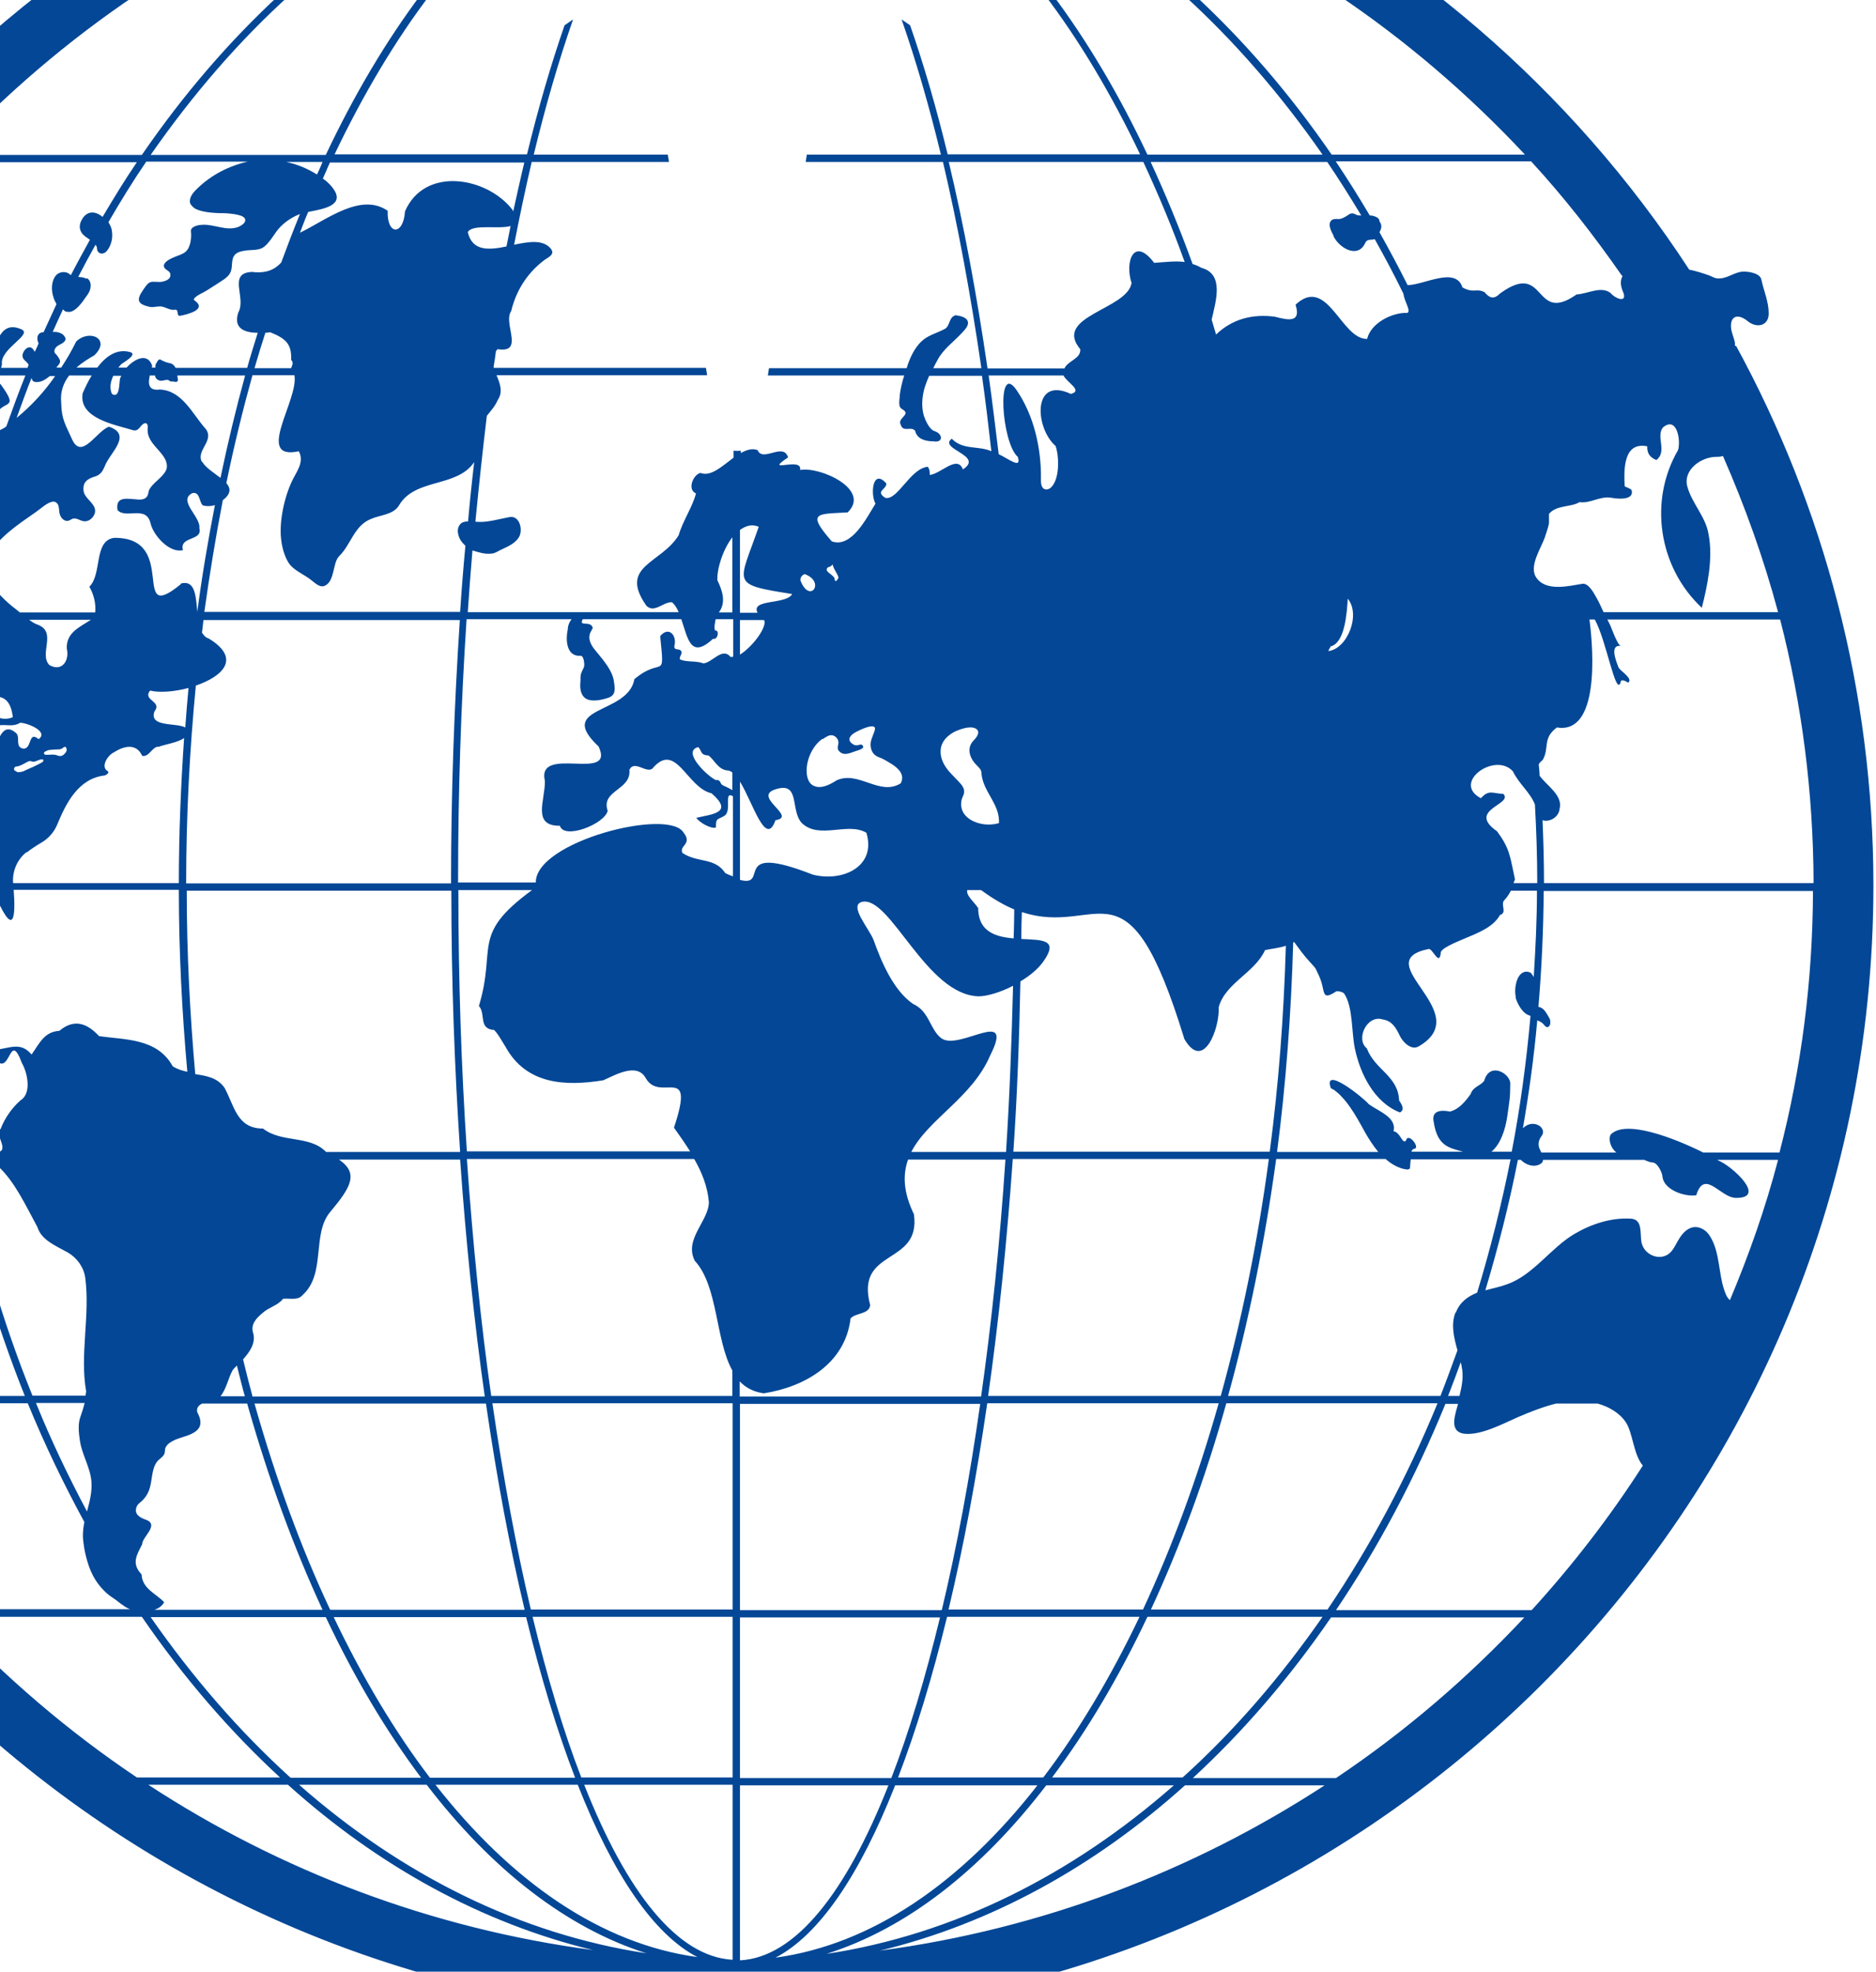 <svg width="647" height="680" viewBox="0 0 647 680" fill="none" xmlns="http://www.w3.org/2000/svg">
<path d="M598.358 119.314C598.358 119.314 598.358 118.608 598.358 118.305C597.953 115.985 596.638 113.866 597.043 111.444C597.65 108.114 600.685 109.022 602.708 110.738C606.046 113.462 610.093 112.251 609.992 108.013C609.992 104.078 608.272 100.244 607.463 96.41C606.957 94.089 602.708 93.584 600.988 93.685C597.953 93.887 595.525 96.309 592.288 96.006C591.377 96.006 590.366 95.3 589.455 94.997C587.533 94.291 585.51 93.685 583.486 93.181C583.183 93.181 582.879 93.08 582.576 92.979C542.11 30.924 484.344 -18.922 416.259 -50L378.929 -43.34C406.648 -33.452 432.851 -20.537 457.029 -4.695H408.874C393.497 -18.518 376.906 -30.324 359.505 -39.91L355.358 -39.203C372.859 -29.92 389.45 -18.418 405.03 -4.796H361.023C352.12 -16.399 342.611 -26.591 332.696 -35.167L329.56 -34.562C339.474 -26.187 349.085 -16.198 357.988 -4.695H331.179L332.899 -2.172H360.011C372.151 13.77 383.279 32.437 393.194 53.223H326.829C322.883 36.978 318.533 22.044 313.88 8.725L310.946 6.707C315.802 20.632 320.354 36.171 324.502 53.324H278.269L277.865 55.847H325.21C330.268 77.339 334.72 101.253 338.463 126.983H321.872C322.276 126.075 322.782 125.167 323.288 124.259C325.311 120.323 328.852 118.003 331.786 114.774C332.595 113.866 334.113 112.453 333.809 111.04C333.506 109.325 330.977 108.921 329.56 108.72C327.132 109.426 327.739 112.453 325.817 113.462C322.984 114.976 319.95 115.581 317.623 117.902C315.397 120.122 314.082 122.947 313.07 125.772C312.969 126.176 312.868 126.579 312.666 126.983H265.219L264.814 129.506H311.856C311.148 131.625 310.642 133.844 310.339 136.064C310.339 136.972 310.136 137.78 310.136 138.688C310.136 139.394 310.136 140.1 310.541 140.605C310.946 141.109 311.553 141.311 311.957 141.715C313.475 143.228 309.428 144.439 310.642 146.457C311.452 149.283 314.284 146.861 315.599 148.576C316.308 151.502 319.241 152.209 321.973 152.209C325.412 152.814 325.21 149.585 322.276 148.677C320.556 148.173 319.14 144.944 318.634 143.43C318.027 141.311 317.926 139.091 318.23 136.871C318.533 134.248 319.444 131.927 320.455 129.607H338.665C339.879 138.082 340.891 146.76 341.902 155.639C337.552 153.621 332.089 155.337 328.245 151.301C323.49 154.933 339.576 157.052 332.089 161.895C330.167 156.749 324.502 163.409 320.658 163.812C320.658 162.803 320.658 161.794 319.95 160.987C313.88 161.593 309.529 172.793 305.28 171.683C301.74 169.362 305.786 168.858 305.685 166.739C300.93 161.391 300.121 170.472 301.942 173.701C298.907 178.544 293.748 189.139 286.868 186.717C277.966 176.526 281.81 177.333 292.331 176.728C300.526 168.858 282.822 160.785 275.942 162.097C276.853 157.254 262.892 163.712 271.795 157.758C270.176 152.41 263.094 159.575 261.273 155.236C259.452 154.529 257.53 155.135 255.507 156.245V155.438C254.698 155.538 253.787 155.538 252.978 155.438V157.859C249.032 160.785 245.188 164.519 241.546 163.106C238.916 163.812 236.994 168.959 240.029 170.169C238.916 174.71 235.476 179.654 234.06 184.598C227.99 194.487 213.22 195.092 222.932 208.916C225.663 211.64 228.799 207.503 231.733 207.705C232.745 208.512 233.453 209.723 234.06 211.136H161.322C161.827 203.972 162.333 196.908 162.94 189.845C164.964 190.451 167.088 191.157 169.213 190.955C170.022 190.955 170.831 190.653 171.539 190.249C174.069 188.836 177.104 188.029 178.823 185.507C180.543 183.085 179.329 177.636 175.687 178.342C174.271 178.645 172.753 178.948 171.337 179.251C169.01 179.755 166.683 180.159 164.357 179.957C164.255 179.957 164.053 179.957 163.952 179.957C165.166 167.445 166.481 155.236 167.897 143.43C169.314 141.614 170.831 139.999 171.641 137.981C173.563 135.257 172.45 132.23 171.236 129.405H243.873L243.468 126.882H170.325C170.325 126.882 170.325 126.68 170.224 126.579C170.528 124.763 170.831 122.947 171.034 121.131C171.236 120.929 171.337 120.626 171.641 120.424C181.049 121.938 173.36 111.444 176.294 107.307C177.913 100.547 181.555 94.593 187.018 90.254C188.535 88.842 192.076 87.934 189.648 85.411C186.917 82.586 182.162 83.393 177.306 84.402C179.228 74.514 181.251 64.928 183.376 55.847H230.721L230.317 53.324H184.084C188.232 36.171 192.784 20.632 197.64 6.707L194.706 8.725C190.053 22.145 185.703 36.978 181.757 53.223H115.392C125.307 32.437 136.435 13.77 148.575 -2.172H175.687L177.407 -4.695H150.598C159.602 -16.198 169.111 -26.086 179.026 -34.562L175.89 -35.167C165.975 -26.591 156.466 -16.399 147.563 -4.796H103.556C119.034 -18.418 135.727 -29.92 153.228 -39.203L149.081 -39.91C131.68 -30.425 115.19 -18.619 99.712 -4.695H51.557C75.735 -20.537 101.937 -33.452 129.657 -43.34L92.428 -50C17.262 -15.693 -45.36 41.418 -86.029 112.756C-88.457 111.141 -90.784 109.426 -92.807 107.307C-93.616 105.188 -96.348 107.812 -97.359 106.197C-97.663 103.372 -98.067 100.143 -101.001 98.629C-112.736 94.694 -131.857 103.675 -135.6 115.077C-137.219 120.122 -141.164 124.057 -146.425 124.662C-151.483 125.268 -155.631 126.68 -153.304 133.239C-150.775 136.468 -146.526 134.248 -143.187 133.945C-132.16 138.789 -161.903 146.457 -162.51 154.529C-167.265 160.987 -158.362 162.904 -158.565 168.555C-140.051 171.582 -176.269 185.002 -179 189.341C-161.094 190.653 -146.93 171.885 -128.721 169.564C-124.168 160.785 -120.931 166.638 -116.277 171.077C-115.367 171.481 -114.659 172.087 -113.849 172.692C-128.923 214.163 -137.117 258.762 -137.117 305.379C-137.117 520.806 38.608 695.973 254.495 695.973C470.383 695.973 646.108 520.705 646.108 305.379C646.108 238.077 628.91 174.609 598.762 119.314H598.358ZM161.322 179.856C160.613 179.856 159.804 179.957 159.197 180.361C158.084 181.168 157.68 182.681 157.983 183.993C158.287 185.809 159.298 187.121 160.512 188.231C159.804 195.698 159.197 203.366 158.691 211.035H70.475C72.296 197.918 74.42 185.103 76.848 172.49C76.949 172.389 77.152 172.288 77.253 172.187C79.782 170.068 79.478 168.252 78.062 166.638C80.692 153.823 83.727 141.412 87.066 129.405H101.533C103.151 137.78 87.572 158.969 103.05 155.639C105.175 159.575 101.937 163.005 100.42 166.537C98.599 170.674 97.486 175.114 96.98 179.553C96.778 181.773 96.677 183.993 96.98 186.213C97.183 187.928 97.587 189.744 98.194 191.359C98.801 192.973 99.611 194.588 100.926 195.698C102.848 197.413 105.276 198.422 107.299 200.036C108.513 200.945 110.031 202.559 111.649 202.155C115.595 200.945 114.583 194.083 117.011 191.762C121.058 187.827 122.17 181.168 128.038 178.948C130.972 177.636 135.626 177.535 137.548 174.407C143.112 164.721 157.477 168.353 163.547 159.373C162.738 166.133 162.03 172.995 161.423 179.856H161.322ZM170.123 355.124C171.034 355.225 173.765 360.169 174.372 361.077C181.555 374.093 195.01 374.699 208.06 372.58C212.208 370.764 219.694 366.324 222.729 371.874C227.686 380.551 240.029 366.122 232.441 388.926C234.464 391.751 236.285 394.375 238.005 397.099H161.018C159.096 368.241 158.084 338.071 158.084 306.993H183.477C162.232 322.532 171.337 326.568 165.166 346.951C167.594 349.675 164.964 354.619 170.123 355.225V355.124ZM0.772 396.494C0.772 396.494 0.367 396.897 0.165 397.099H-13.29C-16.123 382.065 -18.248 366.728 -19.765 351.088C-18.956 351.189 -18.146 351.39 -17.337 351.491C-13.392 354.216 -12.987 359.059 -11.368 360.27C-9.75 360.572 -7.929 360.976 -7.524 362.893C-6.816 365.819 -3.275 363.095 -1.859 365.113C3.705 372.075 3.098 354.72 7.55 366.627C9.472 369.956 10.989 377.02 7.145 379.441C4.11 382.065 1.682 385.596 0.266 389.229C-1.555 391.65 1.581 394.375 0.67 396.595L0.772 396.494ZM-0.847 399.622C-0.847 400.429 -0.645 401.236 -0.746 402.144C5.021 407.391 8.865 415.766 12.912 423.233C14.328 427.774 19.184 429.59 23.433 432.011C26.569 433.828 28.896 437.057 29.401 440.689C31.121 453.605 27.479 467.125 29.705 479.839C29.705 480.344 29.503 480.848 29.503 481.353H11.192C0.873 455.824 -7.221 428.379 -12.886 399.622H-0.948H-0.847ZM29.199 483.875C28.794 485.49 28.289 487.104 27.783 488.517C26.771 491.039 27.176 494.369 27.581 496.993C28.289 501.735 31.121 506.074 31.526 510.917C31.829 514.449 30.919 517.88 30.009 521.31C23.635 509.303 17.666 496.892 12.406 483.875H29.3H29.199ZM20.499 355.527C15.238 355.83 13.62 359.866 10.888 363.7C7.145 359.16 3.2 361.582 -1.151 361.985C-9.446 359.866 -5.096 351.794 -4.793 346.143C-7.524 340.997 -14.606 346.042 -17.337 342.309C-18.652 337.264 -11.874 332.118 -14.1 327.577C-17.135 325.761 -19.36 326.972 -21.181 329.091C-21.485 321.725 -21.687 314.359 -21.788 306.892H-1.454C-1.252 307.901 -1.049 308.91 -1.049 310.121C5.122 323.743 5.324 315.166 4.717 306.892H40.934H61.673C61.673 328.284 62.786 349.271 64.607 369.654C62.786 369.25 61.066 368.746 59.549 367.737C54.187 357.949 42.856 358.655 34.156 357.344C30.312 353.207 25.861 351.088 20.6 355.426L20.499 355.527ZM-29.78 306.993H-24.419C-24.419 315.57 -24.115 324.046 -23.609 332.522C-24.216 333.531 -24.823 334.54 -25.329 335.347C-29.679 339.08 -38.076 336.053 -39.796 330.302C-44.551 322.835 -38.38 313.451 -29.78 306.993ZM-45.765 178.847C-47.383 180.764 -53.453 180.663 -52.745 177.939C-50.317 179.553 -49.811 175.82 -47.687 176.022C-45.664 176.022 -47.383 174.105 -45.765 173.398C-45.158 173.096 -44.45 173.196 -43.843 173.398C-43.236 173.6 -42.629 173.802 -41.92 173.903C-39.492 174.205 -37.267 172.389 -34.94 172.288C-34.738 172.288 -34.636 172.288 -34.434 172.389C-33.422 173.398 -38.582 175.921 -39.189 176.223C-41.313 177.233 -43.438 177.939 -45.663 178.746L-45.765 178.847ZM-25.936 304.471C-25.43 304.168 -24.924 303.865 -24.419 303.563C-24.419 303.865 -24.419 304.168 -24.419 304.471H-25.936ZM-23.913 147.466C-27.555 145.852 -31.602 145.146 -30.387 139.899C-31.197 135.56 -37.874 135.56 -38.885 131.12C-39.088 130.414 -39.391 130.01 -39.695 129.405H-28.668C-29.679 130.01 -31.197 130.212 -31.298 131.725C-31.298 134.652 -27.15 135.358 -27.15 138.183C-27.656 143.43 -20.271 142.724 -17.034 141.311C-11.267 138.789 -6.31 146.558 -1.454 143.027C1.277 137.679 6.74 141.614 0.367 132.734C-0.847 131.625 -0.746 130.515 -0.341 129.506H8.764C6.437 135.257 4.312 141.109 2.188 147.063C1.986 147.164 1.884 147.264 1.783 147.365C-1.252 149.383 -5.197 149.787 -8.738 148.778C-11.065 148.072 -13.493 147.567 -15.921 148.173C-18.551 148.98 -21.788 150.392 -23.812 147.567L-23.913 147.466ZM29.705 96.107C28.896 95.602 27.884 95.602 26.974 95.501C28.896 91.768 30.919 88.035 32.942 84.402C33.145 84.705 33.347 85.008 33.448 85.411C33.448 85.815 33.448 86.218 33.65 86.521C33.954 87.328 34.966 87.631 35.775 87.328C36.584 87.026 37.09 86.319 37.495 85.613C38.709 83.595 39.012 81.072 38.405 78.752C38.203 78.045 37.798 77.339 37.394 76.633C41.541 69.469 45.892 62.405 50.444 55.746H85.447C79.074 57.158 73.004 60.286 68.35 64.726C66.833 66.139 65.214 67.854 65.518 69.872C65.619 70.579 66.529 71.386 67.035 71.789C69.058 73.101 73.004 73.404 75.331 73.505C76.747 73.505 78.163 73.505 79.58 73.707C80.692 73.807 81.805 74.009 82.817 74.312C83.525 74.514 84.334 74.917 84.537 75.624C84.739 76.33 84.233 77.036 83.626 77.44C82.008 78.752 79.681 78.953 77.556 78.651C75.432 78.348 73.409 77.743 71.284 77.541C69.868 77.44 68.047 77.541 66.833 78.247C65.619 78.953 65.821 79.458 65.922 80.77C65.922 83.091 65.518 86.118 63.292 87.328C62.28 87.934 61.066 88.237 59.954 88.741C58.942 89.145 56.615 90.254 56.514 91.566C56.413 93.08 58.537 93.181 58.739 94.492C59.043 95.905 57.728 96.712 56.514 97.015C55.806 97.217 54.996 97.318 54.288 97.217C53.277 97.217 52.265 97.015 51.456 97.519C50.95 97.822 50.646 98.226 50.242 98.73C49.635 99.538 49.129 100.345 48.623 101.152C48.218 101.858 47.814 102.666 47.915 103.473C48.016 104.885 49.938 105.39 51.051 105.693C52.67 106.197 53.479 105.693 54.895 105.693C56.817 105.491 58.335 107.206 60.459 106.803C61.775 106.803 60.763 109.022 62.078 108.922C64.809 108.417 71.588 106.702 67.035 103.574C66.023 102.867 69.665 101.051 69.969 100.95C71.992 99.84 74.016 98.428 75.938 97.217C77.354 96.309 78.973 95.3 79.58 93.685C80.288 91.869 79.681 89.649 80.794 88.136C81.502 87.127 82.817 86.723 84.031 86.521C86.459 86.017 89.292 86.622 91.214 85.008C93.541 83.09 94.653 80.265 96.778 78.146C98.7 76.229 100.926 74.816 103.455 73.807C101.229 79.256 99.105 84.806 96.98 90.557C94.754 92.979 91.821 94.391 86.864 93.786C78.366 94.19 85.043 102.666 82.21 107.711C80.288 113.361 84.537 114.774 88.887 114.774C87.673 118.81 86.358 122.745 85.245 126.882H60.56C60.156 126.075 59.549 125.47 58.638 125.268C57.526 125.066 56.413 124.662 55.401 124.057C55.098 123.855 54.592 124.057 54.389 124.46C54.187 124.864 53.884 125.268 53.681 125.671C53.681 126.075 53.479 126.479 53.681 126.781H52.366C52.366 126.781 52.467 126.277 52.467 126.075C50.849 121.534 46.397 123.754 43.666 126.781H40.833C40.833 126.781 41.44 125.974 41.744 125.671C42.249 125.167 47.712 122.241 44.88 121.433C40.125 120.122 36.382 123.048 33.549 126.781H26.366C28.188 125.167 30.413 123.754 32.538 122.543C38.405 116.893 30.818 113.361 26.265 117.801C24.748 120.929 23.028 123.855 21.106 126.781H19.487C19.487 126.781 19.791 126.176 20.094 125.974C20.701 125.268 20.904 124.662 20.499 123.855C20.195 123.351 19.892 122.846 19.487 122.342C19.285 122.14 18.981 121.938 18.88 121.635C18.577 121.03 18.88 120.223 19.386 119.718C19.892 119.214 20.499 118.911 21.106 118.608C21.511 118.406 22.117 118.003 22.421 117.498C22.522 117.296 22.623 117.196 22.623 116.994C22.623 116.287 21.915 115.48 21.409 115.177C20.802 114.774 19.993 114.572 19.285 114.471C18.88 114.471 18.577 114.471 18.172 114.471C19.386 111.848 20.499 109.224 21.713 106.702C22.117 107.004 22.32 107.408 22.826 107.509C22.927 107.509 23.028 107.509 23.129 107.509C25.759 108.215 28.491 104.078 29.806 102.161C30.514 101.253 31.121 100.244 31.223 99.033C31.425 97.923 31.02 96.611 30.11 96.006L29.705 96.107ZM98.7 55.847H111.245C110.638 57.259 110.031 58.773 109.322 60.186C106.085 58.167 102.544 56.654 98.7 55.847ZM100.42 126.983H87.774C88.988 122.846 90.202 118.81 91.517 114.774C92.124 114.774 92.63 114.673 93.136 114.572C98.7 116.792 100.622 118.709 100.42 124.158C101.431 125.066 100.622 126.176 100.42 126.983ZM-2.061 250.79C0.873 249.075 3.908 251.194 6.943 249.277C9.371 249.277 16.958 252.304 13.316 254.928C9.573 251.8 11.192 258.661 7.853 258.156C5.223 257.551 6.943 254.524 5.729 253.01C-0.746 246.956 -1.353 261.385 -4.793 264.211C-8.333 263.101 -3.983 252.708 -2.061 250.79ZM-9.345 243.324C-3.073 239.489 3.402 237.875 4.414 247.36C0.873 248.873 -2.162 246.855 -5.096 245.544C-8.03 247.461 -15.516 246.25 -9.345 243.425V243.324ZM17.16 229.5C13.114 225.666 19.993 217.896 12.81 215.374C11.9 215.071 10.989 214.466 10.079 213.759H31.324C27.581 216.282 22.826 218.098 23.028 223.648C24.04 227.785 21.409 231.821 17.059 229.399L17.16 229.5ZM22.623 259.569C21.915 260.477 21.106 261.083 19.892 260.578C18.476 259.973 16.958 260.477 15.542 260.275C15.441 260.275 15.238 260.074 15.137 259.872C15.137 259.67 15.238 259.468 15.339 259.367C15.339 259.367 15.542 259.266 15.643 259.165C16.149 258.964 16.553 258.661 17.059 258.661C18.071 258.56 19.184 258.459 20.195 258.459C20.904 258.459 21.409 258.257 21.915 257.753C22.016 257.652 22.32 257.652 22.522 257.551C22.522 257.551 22.724 257.652 22.724 257.753C23.129 258.358 23.028 258.964 22.724 259.468L22.623 259.569ZM14.935 262.293C14.935 262.293 14.834 262.697 14.732 262.798C13.62 263.403 12.507 264.009 11.394 264.513C10.483 264.917 9.674 265.22 8.865 265.623C8.055 266.128 7.145 266.329 6.032 266.329C5.729 266.128 5.425 265.926 5.021 265.724C4.717 265.522 4.818 264.816 5.122 264.614L5.324 264.412C6.842 264.311 8.056 263.504 9.371 262.798C9.877 262.495 10.382 262.394 10.888 262.596C11.495 262.798 12.102 262.697 12.709 262.394C13.215 262.192 13.721 261.991 14.227 261.89C14.53 261.89 15.036 261.991 15.036 262.192L14.935 262.293ZM9.269 293.977C10.787 292.766 12.507 291.656 14.227 290.647C16.655 289.234 18.577 287.115 19.689 284.492C22.724 277.126 26.974 268.448 36.18 267.439C36.888 267.137 38.102 266.329 36.787 265.724C34.763 264.009 37.394 260.275 39.316 259.468C42.856 257.147 47.105 256.34 49.028 260.679C51.456 261.284 52.568 257.248 54.794 257.551C56.716 256.744 61.37 256.138 63.494 254.524C62.382 270.87 61.673 287.519 61.673 304.572H4.515C4.211 300.435 5.931 296.398 9.168 293.876L9.269 293.977ZM53.277 245.342C56.109 241.81 49.028 241.608 51.759 238.178C54.996 238.985 60.156 238.581 65.012 237.27C64.607 241.81 64.203 246.351 63.899 250.891C60.763 249.176 51.253 250.891 53.277 245.342ZM62.28 201.55C44.576 215.979 61.977 185.204 39.316 185.507C32.234 186.516 35.269 198.018 30.818 202.357C32.335 204.981 33.145 208.21 32.841 211.237H6.842C6.842 211.237 6.639 211.136 6.639 211.035C4.919 209.723 3.301 208.411 1.682 206.898C-0.544 204.779 -2.668 202.357 -3.781 199.532C-5.602 194.991 -3.983 190.753 -0.847 187.222C1.581 184.498 4.515 182.177 7.448 180.058C9.168 178.847 10.888 177.636 12.608 176.425C14.227 175.315 16.452 173.096 18.476 172.995C19.083 172.995 19.69 173.499 19.993 174.004C20.297 174.609 20.297 175.214 20.398 175.921C20.398 176.728 20.6 177.535 21.005 178.242C21.409 178.948 22.118 179.553 22.927 179.654C23.939 179.755 24.444 179.049 25.254 178.847C26.569 178.645 27.581 179.553 28.794 179.755C31.121 180.159 33.448 177.434 32.639 175.214C31.829 172.894 28.896 171.582 28.794 168.958C28.592 166.133 30.312 165.124 32.538 164.418C34.662 163.812 35.37 162.602 36.18 160.684C37.899 156.144 45.79 149.989 37.596 147.164C33.246 148.677 28.188 158.868 24.849 151.502C22.623 146.457 21.207 144.742 21.106 138.89C20.701 135.156 21.915 132.028 23.837 129.506H31.627C30.312 131.625 29.3 133.844 28.491 135.661C27.075 144.338 39.619 146.457 45.892 148.374C48.016 148.98 48.421 146.255 50.039 145.953C51.456 145.953 50.747 147.971 50.95 148.879C51.253 153.924 58.638 156.85 57.424 161.794C56.413 164.62 52.568 166.436 51.354 169.16C51.051 169.968 51.354 172.49 47.712 172.288C44.071 172.087 39.72 170.876 40.53 175.921C43.464 179.15 50.545 174.004 51.961 180.663C53.074 184.901 58.537 190.854 63.09 189.744C61.775 184.8 69.969 186.717 68.755 182.177C69.362 178.242 61.167 172.692 66.327 170.068C69.058 169.463 68.654 173.297 69.969 174.306C71.385 174.71 72.802 174.609 74.117 174.205C71.79 186.213 69.665 198.523 68.047 211.035C67.541 205.586 67.339 199.936 62.382 201.247L62.28 201.55ZM39.113 129.607H41.845C41.845 129.607 41.541 130.212 41.44 130.414C41.035 131.826 41.44 137.679 38.608 135.862C37.697 133.844 38.102 131.625 39.113 129.506V129.607ZM69.665 159.373C67.44 155.337 74.016 152.108 70.981 147.971C66.428 142.926 62.887 134.652 55.097 134.349C51.051 134.853 51.051 132.23 51.658 129.506H53.479C53.479 130.515 54.592 131.322 55.502 131.322C56.109 131.322 56.716 131.12 57.323 131.019C57.829 131.019 58.234 131.019 58.638 131.524C59.346 131.524 60.055 131.625 60.763 131.725C61.066 131.725 61.37 131.322 61.37 131.12C61.37 130.616 61.167 130.111 61.167 129.506H84.537C81.401 140.908 78.568 152.713 76.039 164.822C73.712 163.005 70.778 161.189 69.767 159.272L69.665 159.373ZM19.083 129.607C15.339 135.055 10.888 139.899 5.729 144.136C7.449 139.495 9.067 134.853 10.888 130.313C11.091 131.927 12.406 131.927 13.822 131.625C15.137 131.322 16.149 130.515 17.16 129.707H18.981L19.083 129.607ZM-21.89 302.453C-13.695 298.719 -5.4 298.417 -2.466 304.672H-21.991C-21.991 303.966 -21.991 303.26 -21.991 302.453H-21.89ZM50.242 524.135C48.421 523.429 46.296 522.42 47.004 519.998C47.308 518.889 48.117 518.384 48.926 517.678C50.039 516.669 50.95 515.256 51.456 513.843C52.568 510.715 52.164 507.083 53.985 504.359C54.693 503.249 56.312 502.542 56.716 501.332C57.02 500.524 56.716 499.818 57.222 499.011C57.93 497.8 59.144 497.195 60.358 496.589C62.887 495.479 66.327 495.076 68.249 492.957C69.767 491.241 69.058 488.92 68.047 487.104C67.642 485.591 68.553 484.582 69.767 484.077H85.245C92.529 509.807 101.229 533.62 111.245 555.213H53.277C54.693 554.709 55.907 553.902 56.615 552.59C53.884 549.664 49.028 547.948 48.825 543.004C45.183 539.17 47.207 536.244 49.028 532.611C49.028 529.988 55.098 525.952 50.343 524.135H50.242ZM76.039 481.555C78.062 479.133 78.77 475.097 80.288 472.473C80.692 471.969 81.198 471.464 81.704 470.96C82.615 474.491 83.424 478.023 84.436 481.555H76.039ZM112.357 557.736C122.17 578.522 133.197 597.088 145.236 613.132H100.217C82.615 597.189 66.428 578.522 51.961 557.736H112.357ZM115.089 557.736H181.454C186.512 578.522 192.177 597.088 198.348 613.132H148.271C136.131 597.189 125.003 578.522 115.089 557.736ZM113.875 555.213C103.758 533.721 95.058 509.807 87.774 484.077H167.594C171.337 509.807 175.788 533.62 180.948 555.213H113.875ZM87.066 481.555C85.953 477.418 84.84 473.079 83.829 468.841C86.155 466.217 88.179 463.291 87.369 459.961C86.257 456.833 88.381 454.614 90.607 452.797C92.832 450.779 95.867 450.275 97.587 447.954C99.813 447.651 102.747 448.66 104.365 446.642C112.56 439.276 107.4 425.453 113.976 417.885C120.754 409.712 123.991 404.768 116.91 399.924H158.691C160.715 428.682 163.547 456.026 167.189 481.655H86.965L87.066 481.555ZM158.59 397.301H112.56C112.56 397.301 112.459 397.301 112.357 397.2C106.692 391.449 97.183 394.274 90.708 389.229C81.704 389.229 80.895 381.56 77.455 375.203C74.926 371.571 71.082 371.066 67.339 370.461C65.518 349.877 64.405 328.788 64.405 307.195H155.656C155.656 338.273 156.769 368.443 158.691 397.301H158.59ZM155.555 304.672H64.203C64.203 281.364 65.416 258.56 67.541 236.462C76.646 233.334 83.424 227.179 71.992 220.217C70.879 219.914 70.272 219.107 69.665 218.199C69.868 216.786 69.969 215.273 70.171 213.86H158.59C156.668 242.92 155.555 273.393 155.555 304.672ZM174.676 85.008C168.707 86.218 162.94 86.824 161.322 80.063C162.94 77.137 172.045 79.155 176.092 77.944C175.586 80.265 175.181 82.687 174.676 85.008ZM180.847 55.948C179.531 61.396 178.318 67.047 177.002 72.899C176.901 72.698 176.8 72.496 176.699 72.294C167.897 60.993 146.45 57.259 139.672 72.899C139.166 81.274 133.4 81.274 133.703 72.698C124.396 66.24 112.459 75.926 103.455 80.265C104.365 77.844 105.276 75.422 106.287 73.101C110.638 72.193 118.427 71.184 115.494 65.937C114.583 64.323 112.964 62.708 111.649 61.8C111.649 61.8 111.447 61.699 111.346 61.598C112.155 59.782 112.964 57.865 113.774 56.049H180.847V55.948ZM100.217 -1.97H145.236C133.197 14.073 122.17 32.639 112.357 53.425H51.961C66.428 32.639 82.513 13.972 100.217 -1.97ZM47.207 -1.97H96.576C79.175 14.073 63.191 32.639 48.926 53.425H-17.742C1.682 32.639 23.433 13.972 47.207 -1.97ZM-20.17 55.948H47.207C43.059 62.002 39.215 68.359 35.37 74.816C33.043 72.798 29.907 72.395 28.086 76.027C27.378 77.339 27.277 78.853 28.086 80.164C28.39 80.669 28.794 81.072 29.3 81.476C29.806 81.88 30.413 82.283 31.02 82.687C28.794 86.723 26.569 90.759 24.444 94.896C24.141 94.694 23.939 94.492 23.635 94.291C22.32 93.483 20.297 93.786 19.285 94.997C17.565 97.116 17.666 100.244 18.476 102.666C18.678 103.372 19.083 104.179 19.487 104.885C17.97 108.114 16.553 111.343 15.036 114.572C14.429 114.572 13.822 114.774 13.417 115.177C13.013 115.682 12.81 116.287 12.912 116.994C12.912 117.498 13.114 118.003 13.316 118.406C12.912 119.415 12.507 120.324 12.001 121.333C11.697 120.929 11.394 120.323 11.091 120.122C9.573 118.911 7.752 121.232 7.752 122.644C7.752 124.259 9.371 124.561 9.876 125.873C9.775 126.176 9.573 126.579 9.472 126.882H0.367C0.367 126.882 0.67 125.974 0.67 125.57C-0.038 120.223 11.495 115.379 7.347 113.563C-1.252 109.83 -0.847 121.837 -5.197 123.754C-7.423 124.763 -5.197 120.727 -4.894 119.415C-3.376 113.664 -11.672 116.086 -12.785 111.949C-14.1 109.426 -11.47 106.298 -13.088 104.179C-15.719 100.849 -21.687 98.932 -26.24 99.538C-29.78 99.638 -29.174 104.684 -31.804 106.5C-45.36 114.37 -38.582 124.662 -26.746 113.361C-25.228 112.655 -22.193 110.233 -21.485 111.848C-20.372 114.269 -26.948 115.379 -28.061 118.104C-28.971 121.232 -29.78 124.158 -28.465 126.983H-41.01C-46.473 119.012 -56.792 122.947 -65.694 123.855C-66.908 123.956 -68.021 123.653 -69.235 123.552C-55.375 99.235 -38.987 76.532 -20.17 55.948ZM-80.97 297.105C-77.632 297.71 -75.507 300.838 -73.788 304.672H-79.858C-81.274 301.141 -82.083 298.114 -80.97 297.105ZM-101.204 198.018C-99.99 201.752 -98.472 205.384 -96.246 208.411C-95.842 209.42 -96.246 210.329 -96.449 211.237H-105.048C-103.834 206.797 -102.418 202.458 -101.102 198.018H-101.204ZM-105.756 213.759H-96.752C-96.752 213.759 -96.145 214.667 -95.336 215.071C-94.122 218.703 -98.27 220.419 -98.169 223.95C-93.11 229.5 -91.391 235.958 -93.92 243.324C-99.585 256.845 -105.958 280.254 -89.671 288.629C-86.13 292.766 -85.927 299.123 -84.309 304.572H-117.087C-117.087 273.191 -113.04 242.819 -105.554 213.759H-105.756ZM-117.289 307.094H-83.702V307.296C-81.577 311.534 -77.531 313.249 -77.632 318.092C-66.2 329.898 -74.091 317.285 -78.745 307.094H-72.675C-71.157 311.029 -69.741 315.166 -67.819 317.992C-67.414 318.597 -66.908 319.102 -66.403 319.606C-63.772 322.33 -60.636 326.366 -62.255 330.1C-64.177 333.531 -59.624 334.641 -57.905 336.558C-50.418 341.3 -42.022 345.033 -33.321 343.924C-30.185 347.253 -26.543 349.473 -22.395 350.684C-20.979 366.526 -18.855 382.065 -15.921 397.2H-105.857C-113.242 368.342 -117.188 338.172 -117.39 307.094H-117.289ZM-105.149 399.723H-15.415C-9.851 428.48 -1.656 455.824 8.561 481.454H-72.675C-86.534 455.925 -97.562 428.48 -105.149 399.723ZM-71.258 483.976H9.573C15.441 498.304 22.016 511.926 29.098 524.943C28.794 526.456 28.592 528.071 28.592 529.685C28.592 531.199 28.896 532.712 29.098 534.226C29.907 538.464 31.223 542.702 33.752 546.132C35.168 548.049 36.888 549.765 38.911 551.076C40.226 551.884 41.339 552.994 42.654 553.801C43.16 554.204 44.071 554.709 44.88 555.012H-20.17C-39.897 533.519 -57.095 509.606 -71.258 483.875V483.976ZM-17.742 557.635H48.926C63.191 578.421 79.175 596.987 96.576 613.031H47.207C23.433 597.088 1.682 578.421 -17.742 557.635ZM51.152 615.553H99.307C130.466 643.604 166.178 663.28 204.519 672.563C148.474 665.096 96.373 645.118 51.152 615.553ZM103.151 615.553H147.158C169.516 644.714 195.313 664.895 222.932 673.673C179.127 667.014 138.357 646.53 103.151 615.553ZM150.193 615.553H199.259C211.399 646.429 225.461 667.215 240.534 674.985C207.352 670.444 176.496 649.154 150.193 615.553ZM252.674 675.893H252.472C233.655 674.783 216.153 652.786 201.484 615.553H252.674V675.893ZM252.674 613.031H200.473C194.302 597.088 188.738 578.421 183.679 557.635H252.674V613.031ZM252.674 555.113H183.072C178.014 533.62 173.563 509.706 169.82 483.976H252.674V555.113ZM252.674 481.454H169.415C165.773 455.925 163.041 428.48 161.018 399.723H239.422C241.951 404.162 243.974 408.905 244.48 414.555C244.48 421.114 235.78 427.37 239.624 434.837C247.717 443.615 246.706 462.181 252.573 472.675V481.353L252.674 481.454ZM252.674 272.585C251.46 271.778 249.943 271.173 249.336 270.87C248.223 270.366 248.628 268.751 246.908 269.054C244.278 267.944 234.869 259.165 240.838 257.652C242.254 259.266 241.445 260.376 244.379 260.578C246.402 262.092 247.717 265.522 250.954 265.724C251.46 265.724 252.067 266.027 252.573 266.43V272.686L252.674 272.585ZM252.674 226.574C252.674 226.574 252.168 226.574 251.966 226.574C249.032 223.042 245.694 228.592 242.558 228.794C240.029 227.785 236.589 228.491 234.464 227.381C234.161 226.271 235.982 225.06 234.464 224.152C233.554 223.749 232.643 224.253 232.542 222.941C233.655 219.208 230.62 215.777 227.686 219.41C229.305 235.453 228.496 226.069 218.784 234.242C216.659 246.653 191.368 243.324 206.442 257.45C212.41 270.063 184.893 256.643 187.928 269.357C188.029 276.016 183.376 284.896 193.088 284.795C194.504 289.739 208.566 284.189 209.578 279.649C207.15 272.484 217.772 272.585 217.064 265.522C218.683 261.991 222.83 266.733 224.955 265.119C233.149 255.331 236.791 271.677 245.39 273.594C253.18 280.355 245.694 280.759 240.13 282.07C241.141 283.584 245.188 286.005 246.908 285.4C246.908 281.969 247.313 282.877 249.842 281.364C252.573 279.548 249.437 272.686 252.775 274.603V302.251C251.966 301.948 251.157 301.645 250.145 301.141C246.503 295.591 240.636 297.71 235.375 294.179C234.06 291.656 238.916 291.152 235.78 287.216C230.823 278.438 184.59 290.243 184.792 304.37H157.983C157.983 272.989 158.995 242.617 160.917 213.557H197.134C196.325 214.566 195.819 215.878 195.819 217.089C195.01 220.621 195.313 226.574 200.27 226.17C201.383 226.17 201.586 229.096 201.484 229.702C201.282 230.61 200.776 231.215 200.473 232.124C200.068 233.133 200.27 234.142 200.169 235.251C199.967 237.169 200.169 239.691 201.99 240.902C204.115 242.214 207.453 241.407 209.679 240.7C212.511 239.792 212.107 237.572 211.702 234.848C211.196 231.316 208.161 227.785 205.936 225.06C204.924 223.849 203.811 222.538 203.407 220.923C203.204 220.217 203.204 219.511 203.407 218.703C203.407 218.3 204.519 216.685 204.418 216.484C203.609 213.86 199.461 216.383 200.979 213.557H234.97C237.196 220.015 238.106 227.583 245.896 220.318C247.616 220.822 248.223 217.089 246.604 217.493C246.2 216.282 246.604 214.869 246.807 213.557H252.877V226.372L252.674 226.574ZM252.674 211.237H247.919C250.449 207.806 249.235 203.871 247.414 200.137C247.211 196.303 249.235 189.644 252.573 185.305V211.338L252.674 211.237ZM625.369 304.572H532.499C532.499 297.307 532.297 290.042 531.993 282.877C534.219 283.685 537.557 281.969 537.861 279.043C539.176 274.301 533.308 270.87 530.981 267.54C530.981 266.229 530.779 264.917 530.678 263.605C530.981 263.101 531.285 262.697 531.993 262.192C534.522 257.955 531.791 254.726 536.95 250.891C551.417 253.313 549.697 225.262 548.18 213.658H550C553.946 220.621 557.183 240.196 558.903 235.453C558.903 233.839 560.926 235.05 561.533 235.453C563.354 234.041 558.903 231.518 558.195 230.206C557.386 227.986 554.958 222.336 559.004 222.74C557.891 222.639 555.767 216.585 555.362 215.676C555.059 214.97 554.654 214.365 554.351 213.658H613.937C621.424 242.718 625.369 273.191 625.47 304.471L625.369 304.572ZM568.109 153.924C568.008 156.346 569.02 157.758 571.245 158.666C575.09 155.74 571.043 150.695 573.471 147.466C578.327 143.329 579.743 151.805 578.732 155.236C568.615 172.591 571.852 195.496 586.926 209.622C588.848 202.055 590.871 192.57 589.253 184.296C588.342 178.342 583.587 173.701 581.969 167.949C580.249 162.097 586.724 157.456 592.187 157.557C592.996 157.557 593.704 157.456 594.21 157.254C601.797 174.609 608.272 192.57 613.229 211.136H553.035C552.226 209.42 551.518 207.705 550.506 205.99C549.697 204.577 547.876 201.046 545.752 201.348C541.199 202.055 532.903 204.274 529.666 198.927C527.339 195.092 531.588 188.836 532.802 185.305C533.308 183.69 533.915 182.076 534.219 180.461C534.219 180.058 534.219 177.333 534.219 177.232C536.849 174.105 541.705 175.013 544.74 173.196C548.584 173.701 551.821 170.977 555.767 171.683C557.386 171.986 563.557 172.793 562.747 169.16C562.545 168.454 560.319 167.949 560.319 167.647C560.016 161.694 559.915 152.31 568.109 153.924ZM522.686 343.924C523.09 345.74 524.709 348.666 526.328 349.675C526.732 349.978 527.339 350.18 527.845 350.381C526.429 366.324 524.304 381.964 521.371 397.2H514.39C517.425 394.678 519.145 389.834 519.853 384.89C520.561 379.744 520.865 378.735 520.865 373.69C520.865 370.259 513.783 366.021 511.861 372.782C510.445 374.598 508.017 374.8 507.207 377.322C505.386 379.845 503.262 382.569 500.025 383.376C497.293 382.771 493.55 382.872 494.46 386.908C495.674 395.182 499.62 395.888 504.577 397.2H486.772C486.772 397.2 486.974 396.494 487.48 396.292C487.885 396.191 488.39 396.09 488.39 395.586C488.39 394.677 487.581 393.568 486.873 392.962C486.57 392.659 486.064 392.458 485.659 392.458C485.457 392.458 485.254 392.659 485.153 392.76C485.052 392.962 484.85 393.467 484.749 393.568C483.433 394.274 483.029 390.641 480.601 390.137C481.815 385.394 475.441 383.276 472.103 380.854C470.383 378.735 456.22 367.333 458.951 375.203C458.951 375.405 459.761 375.708 459.963 375.809C460.266 376.011 460.57 376.313 460.873 376.515C461.48 377.02 462.087 377.524 462.593 378.13C463.706 379.239 464.718 380.551 465.628 381.863C467.55 384.587 469.169 387.614 470.788 390.54C472.103 392.861 473.62 395.182 475.34 397.301H440.438C443.473 373.993 445.294 349.776 446.002 325.055C446.103 325.055 446.204 324.954 446.306 324.853C448.025 327.174 449.442 329.293 452.072 332.118C454.298 334.54 453.488 333.732 454.905 336.558C457.333 341.704 455.309 345.538 460.873 341.905C461.278 341.704 463.2 342.107 463.605 342.713C466.741 347.455 466.033 356.234 467.348 361.985C469.068 369.956 473.721 380.148 482.826 383.679C484.647 382.67 483.332 380.753 482.523 379.542C482.219 371.066 474.227 369.048 471.395 361.582C467.449 358.454 471.395 349.877 476.858 351.592C480.196 352.097 481.511 354.619 482.826 357.344C483.636 359.059 486.57 362.49 489.301 360.875C509.433 349.171 470.99 331.613 492.842 327.275C494.258 327.476 496.383 333.228 496.888 328.687C496.686 327.174 502.149 324.954 504.779 323.844C509.534 321.826 514.896 319.909 517.324 315.57C519.954 314.763 517.324 311.937 518.841 310.424C519.651 309.617 520.46 308.406 521.067 307.195H530.071C530.071 317.285 529.565 327.174 528.958 336.961C528.654 336.457 528.351 335.952 527.845 335.448C524.911 334.136 523.192 337.062 522.787 339.585C522.483 340.997 522.483 342.612 522.787 344.024L522.686 343.924ZM501.947 452.697C500.328 456.934 501.441 461.374 502.655 465.713C500.733 470.96 498.811 476.308 496.787 481.454H423.543C430.625 455.824 436.189 428.48 440.134 399.723H477.869C479.69 401.337 481.714 402.548 484.04 403.153C484.344 403.153 484.749 403.254 485.052 403.355C485.457 403.355 485.76 403.355 486.064 403.153C486.468 402.851 486.266 402.144 486.367 401.64C486.367 401.034 486.468 400.429 486.57 399.824H520.966C517.83 415.564 513.985 430.902 509.433 445.835C506.196 447.147 503.464 449.064 502.048 452.797L501.947 452.697ZM503.363 481.454H499.418C500.935 477.619 502.351 473.785 503.768 469.85C503.869 470.254 504.071 470.758 504.071 471.162C504.88 474.693 504.172 478.023 503.363 481.454ZM351.918 338.475C355.155 336.558 358.089 334.136 359.91 331.513C365.272 323.844 359.303 324.247 352.221 323.844C352.221 320.716 352.323 317.689 352.424 314.561C379.334 323.44 388.641 293.573 408.47 358.353C415.146 369.856 420.711 354.417 420.306 347.354C422.633 338.979 432.749 335.549 436.29 327.678C438.718 327.174 441.247 326.972 443.473 326.165C442.765 350.482 440.944 374.295 437.909 397.2H349.49C350.805 378.23 351.513 358.454 351.918 338.475ZM337.451 313.35C336.338 311.433 333 308.809 333.607 306.993H338.362C342.51 310.02 346.354 312.24 349.793 313.653C349.793 316.983 349.692 320.312 349.591 323.642C343.521 323.138 337.451 321.422 337.35 313.35H337.451ZM459.862 81.375C461.784 85.512 468.36 89.447 470.889 83.696C471.597 82.283 472.912 82.889 474.126 82.485C477.566 88.64 480.904 94.896 484.04 101.354C484.344 104.078 486.772 107.307 485.356 107.912C480.196 107.711 472.811 111.343 471.496 116.893C462.492 117.095 457.839 94.795 446.811 105.087C448.835 111.444 444.282 110.435 439.629 109.224C431.94 108.215 424.96 110.031 419.395 115.379C418.89 113.664 418.384 111.949 417.878 110.233C419.294 103.977 422.329 94.492 414.337 92.374C413.325 91.768 412.314 91.365 411.302 91.062C406.851 78.752 401.995 67.047 396.836 55.847H457.737C461.784 61.8 465.628 67.955 469.473 74.312C468.764 74.312 468.056 74.312 467.449 73.908C467.146 73.807 466.842 73.606 466.539 73.606C465.831 73.505 465.224 73.908 464.718 74.312C463.605 75.018 462.391 75.725 461.076 75.523C460.368 75.523 459.659 75.523 459.154 76.027C457.737 77.44 459.255 79.962 459.963 81.375H459.862ZM458.749 222.84C458.749 222.84 458.445 222.84 458.749 222.74C458.749 222.74 458.85 222.84 458.951 222.941C463.908 221.63 464.515 211.237 464.819 206.494C469.371 211.943 464.718 223.749 458.142 224.556C458.243 223.95 458.749 223.446 458.951 222.941L458.749 222.84ZM437.605 399.723C433.761 428.48 428.096 455.824 421.014 481.454H340.79C344.432 455.824 347.264 428.48 349.288 399.723H437.504H437.605ZM420.306 483.976C413.022 509.706 404.221 533.519 394.205 555.113H327.132C332.292 533.519 336.743 509.706 340.486 483.976H420.306ZM392.991 557.635C383.077 578.421 371.949 597.088 359.809 613.031H309.732C315.903 596.987 321.568 578.421 326.626 557.635H392.991ZM395.723 557.635H456.119C441.652 578.421 425.567 597.088 407.863 613.031H362.844C374.883 596.987 385.91 578.421 395.723 557.635ZM396.937 555.113C406.952 533.519 415.754 509.706 422.936 483.976H495.776C485.254 509.706 472.406 533.519 457.838 555.113H396.937ZM521.978 304.572C521.978 304.572 522.382 303.663 522.483 303.26C520.764 295.288 520.764 292.766 516.312 286.712C505.589 279.245 522.18 277.429 518.437 273.796C514.795 273.695 513.48 272.182 510.748 275.31C500.53 269.962 515.604 259.165 521.775 266.027C523.799 270.265 527.643 273.191 529.363 277.429C529.868 286.409 530.172 295.389 530.172 304.572H522.079H521.978ZM559.611 95.199C558.498 97.015 559.105 99.235 559.915 101.051C561.129 104.684 556.88 102.867 555.463 101.051C552.125 98.528 547.572 101.354 543.728 101.556C528.654 112.15 533.51 89.548 517.425 101.152C515.199 103.372 513.783 102.867 511.962 100.748C509.129 99.336 508.219 101.253 504.375 99.134C502.048 91.768 491.122 98.327 485.457 98.327C482.321 92.071 479.083 86.017 475.745 80.063C476.453 78.954 476.756 77.642 475.745 76.33C475.745 76.229 475.745 75.825 475.542 75.624C475.441 75.321 475.138 75.119 474.935 75.018C474.328 74.615 473.519 74.413 472.811 74.312C472.71 74.312 472.508 74.312 472.406 74.312C468.663 67.955 464.718 61.699 460.671 55.645H528.047C539.378 67.955 549.697 81.173 559.308 94.997L559.611 95.199ZM460.975 -2.071C484.749 13.871 506.499 32.538 525.923 53.324H459.255C444.99 32.538 429.006 13.972 411.606 -2.071H460.975ZM362.844 -2.071H407.863C425.465 13.871 441.652 32.538 456.119 53.324H395.723C385.91 32.538 374.883 13.972 362.844 -2.071ZM327.233 55.847H394.306C399.365 66.744 404.221 78.247 408.571 90.355C405.435 89.952 402.298 90.355 398.049 90.658C391.069 81.375 387.832 90.254 390.26 97.62C388.742 106.803 363.046 109.022 372.556 120.424C372.859 123.754 368.307 124.36 367.093 127.084H340.587C336.844 101.455 332.393 77.541 327.233 55.948V55.847ZM340.891 129.506H366.789C367.902 131.927 373.669 134.753 369.318 135.862C355.964 129.607 356.875 147.567 364.058 153.823C365.272 157.254 365.575 165.225 362.439 168.151C361.529 169.059 358.898 169.665 359 165.528C359.202 154.731 356.572 143.228 350.603 134.551C343.622 124.36 345.342 152.612 351.007 157.557C352.525 162.097 347.568 158.061 344.432 156.648C343.319 147.466 342.206 138.385 340.992 129.607L340.891 129.506ZM329.864 252.102C331.584 251.295 335.327 250.084 336.945 251.598C337.552 252.203 337.451 253.01 337.047 253.717C336.743 254.322 336.338 254.827 335.833 255.331C334.416 256.744 334.012 258.56 334.619 260.477C335.023 261.688 335.731 262.798 336.642 263.706C337.249 264.412 338.463 265.32 338.463 266.43C338.867 273.09 344.836 277.025 344.533 283.887C342.813 284.391 341.093 284.492 339.373 284.29C336.136 283.887 332.292 282.07 331.584 278.539C331.381 277.731 331.482 276.823 331.584 276.016C331.786 275.108 332.393 274.301 332.494 273.393C332.494 273.09 332.494 272.787 332.494 272.485C332.089 270.769 330.572 269.558 329.459 268.348C328.447 267.238 327.233 266.128 326.424 264.917C325.21 263.202 324.3 261.183 324.401 259.064C324.401 255.735 327.031 253.313 329.965 252.001L329.864 252.102ZM337.552 343.621C340.284 343.621 344.937 342.309 349.389 339.988C348.883 359.463 348.175 378.735 346.961 397.301H314.284C320.051 386 335.327 378.533 341.498 364.003C350.198 346.85 330.673 362.691 324.603 358.05C320.658 355.023 320.557 348.767 314.891 346.244C308.012 341.502 303.864 331.412 301.335 324.348C299.919 320.413 292.432 312.139 297.39 311.029C307.101 309.011 319.444 343.116 337.451 343.621H337.552ZM285.553 195.597C286.261 195.597 286.666 195.193 287.172 194.689C287.475 196.404 288.79 197.615 289.195 199.229C288.993 199.734 288.183 201.046 287.88 200.036C288.183 198.22 283.53 197.211 285.654 195.597H285.553ZM283.732 254.928C284.643 254.322 285.958 253.313 287.172 253.616C287.981 253.818 288.689 254.423 288.993 255.23C289.499 256.34 288.689 257.349 288.993 258.358C288.993 258.661 289.195 258.863 289.397 259.064C291.016 260.881 293.242 259.67 295.063 259.064C295.973 258.762 298.907 258.055 297.187 256.845C296.985 256.643 295.872 257.046 295.569 257.046C295.164 257.046 294.86 257.046 294.456 256.845C293.545 256.34 292.635 255.533 293.039 254.423C293.343 253.818 293.849 253.313 294.456 252.909C295.467 252.203 302.852 248.47 301.638 252.001C301.031 254.019 299.919 255.634 300.323 257.753C300.627 259.468 301.537 260.578 303.156 261.183C304.673 261.688 306.191 262.697 307.506 263.504C309.934 265.018 312.16 267.238 310.642 270.164C303.358 274.704 296.074 265.623 288.487 269.155C286.464 270.466 283.53 272.081 281.001 271.173C279.18 270.567 278.472 268.751 278.269 267.036C277.763 262.697 279.989 257.349 283.631 254.827L283.732 254.928ZM277.561 198.018C284.744 200.642 279.382 208.311 276.145 200.44C275.74 199.532 276.549 198.22 277.561 198.018ZM255.203 182.782C257.126 181.37 259.25 180.663 261.678 181.672C254.799 201.651 251.561 201.449 273.211 204.88C271.188 208.613 258.744 206.494 261.273 211.338H255.203V182.782ZM255.203 213.86H263.398C263.398 213.86 263.6 214.062 263.701 214.163C264.106 217.089 259.149 223.345 255.203 225.767V213.86ZM255.203 269.558C259.756 277.025 264.106 292.463 267.444 282.877C274.931 281.768 260.262 275.209 266.736 272.485C276.347 268.852 272.3 279.346 276.549 283.887C282.619 289.638 292.331 283.382 298.806 287.216C302.347 299.022 290.409 304.269 280.293 301.645C251.46 290.344 265.725 306.287 255.203 303.462V269.558ZM255.203 476.51C257.227 478.628 259.857 480.041 263.398 480.546C277.662 478.326 291.522 470.253 293.343 454.715C295.164 452.696 299.615 453.403 300.121 450.174C294.759 430.195 317.724 436.754 315.195 418.793C311.452 411.024 311.35 405.07 313.171 399.924H346.758C344.836 428.682 342.004 456.026 338.362 481.655H255.102V476.51H255.203ZM255.203 484.178H338.058C334.416 509.908 329.965 533.721 324.805 555.314H255.203V484.178ZM255.203 557.837H324.198C319.14 578.623 313.576 597.29 307.405 613.232H255.203V557.837ZM255.203 676.095V615.755H306.393C291.724 652.988 274.223 674.985 255.406 676.095H255.203ZM308.72 615.755H357.786C331.482 649.456 300.627 670.646 267.444 675.187C282.619 667.316 296.58 646.53 308.72 615.755ZM360.82 615.755H404.828C369.622 646.732 328.852 667.215 285.047 673.875C312.767 665.096 338.463 644.916 360.82 615.755ZM303.459 672.765C341.801 663.482 377.513 643.806 408.672 615.755H456.827C411.505 645.319 359.404 665.298 303.459 672.765ZM460.772 613.232H411.403C428.804 597.189 444.788 578.623 459.052 557.837H525.721C506.297 578.623 484.546 597.29 460.772 613.232ZM528.149 555.314H460.772C475.34 533.721 487.986 509.908 498.507 484.178H502.857C501.947 487.71 499.519 493.764 504.982 494.47C510.647 495.176 518.538 490.939 523.596 488.719C527.845 486.902 532.195 485.187 536.647 484.077H551.012C554.856 485.187 558.498 487.205 560.724 490.535C563.152 494.167 563.354 501.735 566.592 505.469C555.261 523.126 542.413 539.775 528.351 555.213L528.149 555.314ZM596.537 448.358C596.537 448.358 595.626 447.45 595.323 446.642C592.895 441.194 593.299 434.635 591.074 428.984C590.467 427.471 589.657 425.957 588.545 424.847C587.331 423.737 585.712 423.031 584.093 423.233C582.171 423.536 580.654 424.948 579.541 426.563C578.428 428.177 577.72 429.993 576.506 431.507C573.269 435.442 566.895 433.121 566.086 428.278C565.58 425.453 566.592 420.509 562.444 420.307C555.666 419.903 548.888 422.123 543.02 425.554C534.826 430.397 528.857 439.68 519.853 442.909C517.425 443.817 514.795 444.322 512.266 445.028C516.616 430.498 520.46 415.463 523.495 400.025H524.507C526.227 401.741 528.756 402.649 530.88 401.64C531.285 401.438 531.791 401.135 531.993 400.732C532.094 400.53 532.094 400.227 532.195 400.025H567.097C568.109 400.53 569.02 400.833 569.93 400.933C571.65 400.933 573.37 404.566 573.37 405.979C573.977 410.418 581.058 412.84 585.004 412.235C587.836 403.052 593.198 412.941 598.56 413.143C609.688 413.345 597.245 402.043 592.591 400.227C592.591 400.227 592.389 400.126 592.288 400.025H613.229C608.879 416.674 603.214 432.718 596.638 448.358H596.537ZM613.836 397.503H587.432C577.518 392.559 560.522 385.899 555.463 391.348C554.553 393.164 555.666 396.191 557.487 397.503H531.588C531.588 397.503 531.082 396.494 530.88 395.989C530.475 394.879 530.577 393.568 531.285 392.357C531.588 391.852 531.993 391.449 532.094 390.944C532.398 389.935 531.791 388.926 530.981 388.321C528.857 387.009 526.732 387.614 525.215 389.128C527.339 376.919 529.059 364.508 530.172 351.895C530.88 352.198 531.588 352.5 532.094 353.005C532.6 353.408 533.005 354.417 533.814 354.216C534.927 353.913 534.826 351.794 534.32 351.088C533.207 349.17 532.398 347.556 530.577 347.253C531.69 334.136 532.297 320.817 532.398 307.296H625.268C625.167 338.374 621.221 368.544 613.735 397.402L613.836 397.503Z" fill="#034796"/>
</svg>
